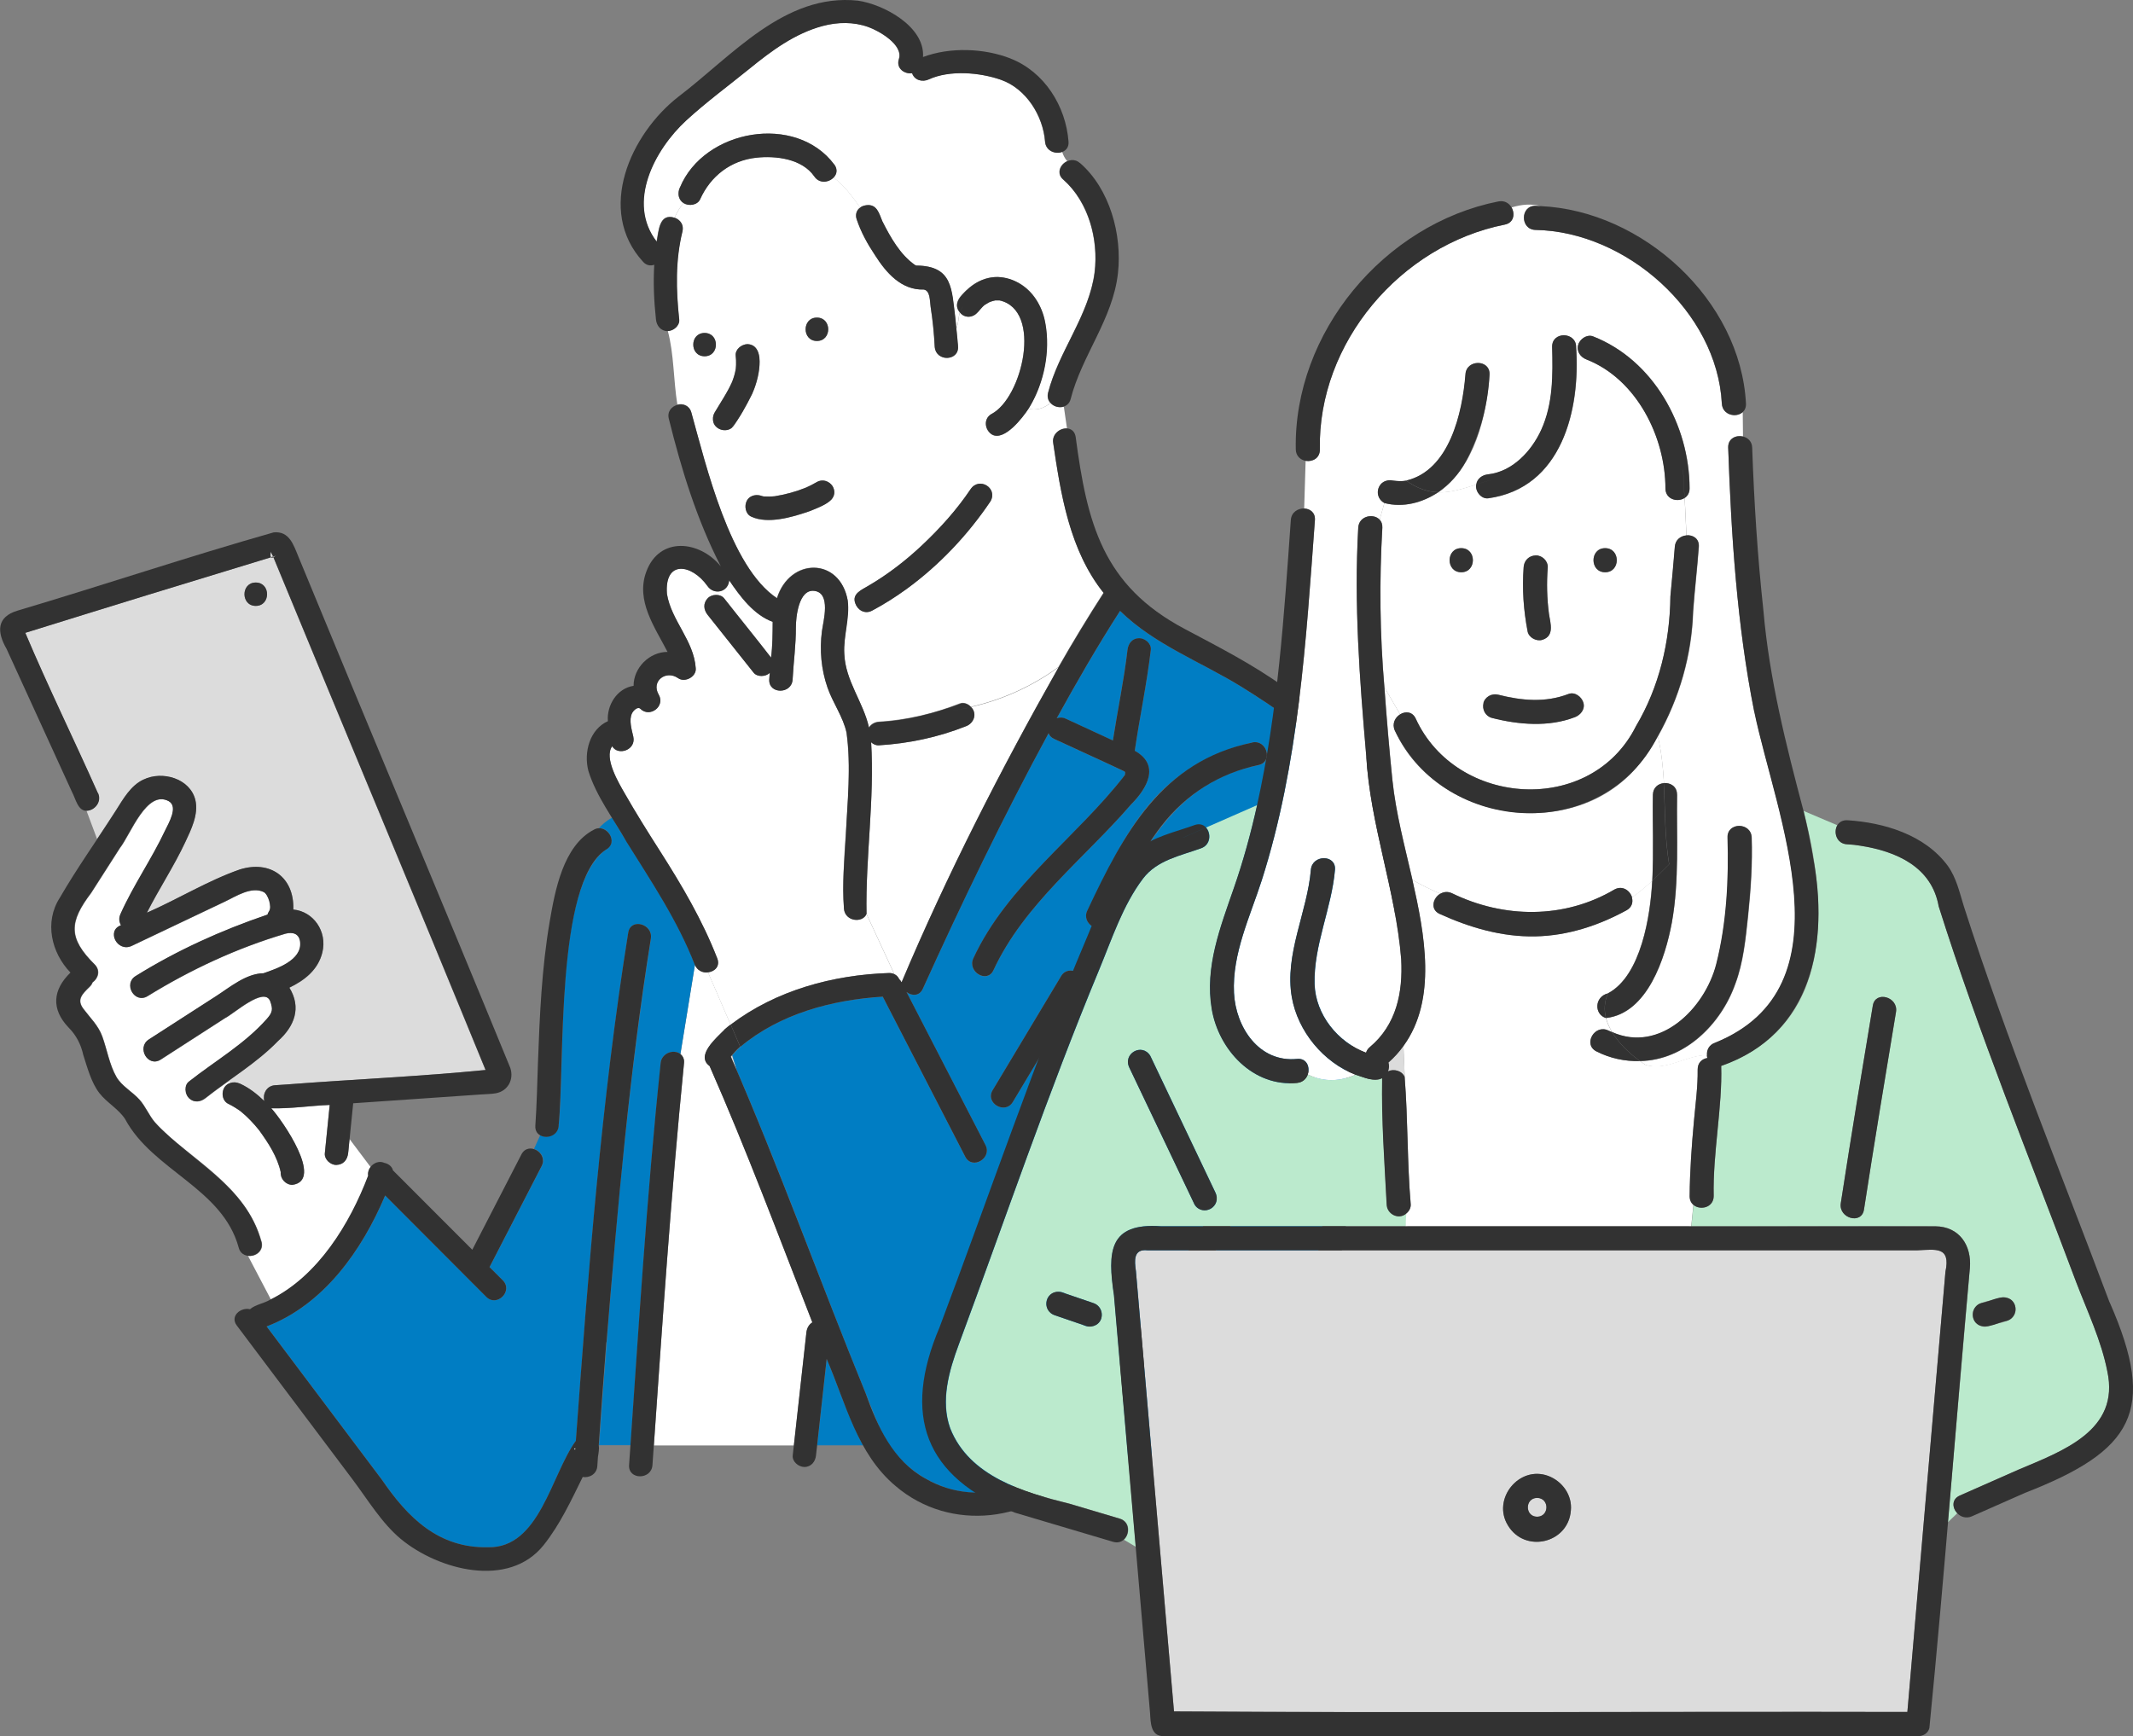 <?xml version="1.0" encoding="UTF-8"?>
<svg id="_レイヤー_2" data-name="レイヤー_2" xmlns="http://www.w3.org/2000/svg" viewBox="0 0 236.43 192.48">
  <rect x="0" y="0" width="236.43" height="192.48" fill="#808080" stroke="none"/>
  <defs>
    <style>
      .cls-1 {
        fill: #fff;
      }

      .cls-2 {
        fill: #bbeacd;
      }

      .cls-3 {
        fill: none;
      }

      .cls-4 {
        fill: #dcdcdc;
      }

      .cls-5 {
        fill: #007dc3;
      }

      .cls-6 {
        fill: #323232;
      }
    </style>
  </defs>
  <g id="_デザイン" data-name="デザイン">
    <g>
      <g>
        <path class="cls-3" d="M25.75,120.01c.1-.01.2-.02.31-.01-.1,0-.21,0-.31.01Z"/>
        <path class="cls-3" d="M26.19,120.02c.14.02.28.06.41.12-.13-.06-.27-.1-.41-.12Z"/>
        <path class="cls-3" d="M116.07,37.69h0c0,.34,0,.69-.03,1.04.02-.35.03-.7.03-1.04Z"/>
        <path class="cls-3" d="M114.73,33.05c.44.66.78,1.42,1,2.22-.22-.79-.55-1.55-1-2.22Z"/>
        <path class="cls-3" d="M116.01,39.14c-.02.21-.04.41-.06.62.03-.21.05-.42.06-.62Z"/>
        <path class="cls-3" d="M115.86,40.3c-.03.16-.05.31-.08.46.03-.15.06-.31.08-.46Z"/>
        <path class="cls-3" d="M24.83,120.6c.08-.14.19-.25.31-.35-.12.09-.23.2-.31.35Z"/>
        <polygon class="cls-3" points="25.52 120.06 25.52 120.06 25.52 120.06 25.52 120.06"/>
        <path class="cls-3" d="M96.11,79.83c-.25-.83-.66-1.64-1.01-2.43.35.78.76,1.59,1.01,2.43Z"/>
        <path class="cls-3" d="M86.37,65.72c-.09.2-.17.39-.24.6-.54-.28-1.04-.7-1.5-1.18.46.49.96.91,1.5,1.18.07-.2.15-.4.24-.6Z"/>
        <path class="cls-3" d="M24.09,120.75c.92-.68,1.85-1.33,2.77-2-.92.67-1.86,1.33-2.77,2Z"/>
        <path class="cls-3" d="M115.64,41.4c-.02.1-.05.21-.08.31.03-.1.06-.2.08-.31Z"/>
        <path class="cls-3" d="M90.35,62.93c-.45-.03-.94.04-1.36.19.42-.15.91-.22,1.36-.19Z"/>
        <path class="cls-3" d="M107.3,35.12s-.02,0-.04,0c.01,0,.02,0,.04,0Z"/>
        <path class="cls-3" d="M107.05,35.08s-.04,0-.05-.01c.02,0,.04,0,.05.01Z"/>
        <path class="cls-3" d="M110.32,33.31c-.19.04-.41.09-.59.17-.08.04-.15.07-.22.12-.01,0-.04.03-.08.05.04-.02.07-.04.08-.05.07-.04.15-.08.22-.12.19-.07.4-.12.59-.17.08,0,.19,0,.27,0-.09,0-.19,0-.27,0Z"/>
        <path class="cls-3" d="M114.13,45.12s0,0,0,0c0,0,0,0,0,0Z"/>
        <path class="cls-3" d="M109.21,33.77s-.03.02,0,.01c-.02.01-.02,0,0-.01h0Z"/>
        <path class="cls-3" d="M107.55,35.1s0,0-.01,0c0,0,0,0,.01,0Z"/>
        <path class="cls-3" d="M113.81,45.61c-.17.24-.34.48-.52.71.19-.22.36-.46.52-.71Z"/>
        <path class="cls-3" d="M109.61,47.88c-.2-.25-.33-.57-.34-.89,0,.32.13.64.34.89Z"/>
        <path class="cls-3" d="M109.11,33.85c-.1.08-.2.17-.29.27.09-.1.19-.19.29-.27Z"/>
        <polygon class="cls-3" points="107.8 35.03 107.8 35.03 107.8 35.03 107.8 35.03"/>
        <path class="cls-3" d="M112.37,34.17c-.44-.46-.84-.72-1.41-.82,1.46.25,2.26,1.83,2.46,3.25-.12-.86-.5-1.86-1.05-2.44Z"/>
        <path class="cls-3" d="M108.19,34.81s0,0,0,0c0,0,0,0,0,0Z"/>
        <path class="cls-3" d="M116.14,43.96c0-.13,0-.26.04-.4-.04.14-.05.28-.04.4Z"/>
        <path class="cls-3" d="M121.34,30.24c-.14,1.09-.44,2.15-.8,3.17.37-1.02.66-2.08.8-3.17Z"/>
        <path class="cls-3" d="M77.03,106.96s0,0,0,0c0-.01-.01-.02-.02-.03,0,.01.01.02.02.03Z"/>
        <path class="cls-3" d="M117.87,19.91c-.31-.27-.43-.57-.42-.87,0,.3.12.61.42.87,1.11.97,1.96,2.23,2.56,3.63-.59-1.4-1.45-2.66-2.56-3.63Z"/>
        <path class="cls-3" d="M121.12,25.73c-.17-.75-.4-1.48-.69-2.18.3.7.53,1.44.69,2.18Z"/>
        <path class="cls-3" d="M116.6,44.84s-.05-.05-.08-.08c.03.02.05.05.08.08Z"/>
        <path class="cls-3" d="M116.21,44.31c-.03-.07-.04-.15-.05-.23.01.08.02.16.05.23Z"/>
        <path class="cls-3" d="M120.27,62.55c.42.82.89,1.6,1.41,2.33-.53-.73-1-1.51-1.41-2.33Z"/>
        <path class="cls-3" d="M116.88,45.01s-.02-.02-.04-.02c.01,0,.02.02.04.02Z"/>
        <path class="cls-3" d="M116.73,49.12c.41,2.75.85,5.53,1.59,8.22-.73-2.74-1.23-5.56-1.59-8.36h0s0,.09,0,.13Z"/>
        <path class="cls-3" d="M122.33,65.74h0c-1.02,1.59-2.02,3.19-2.99,4.81.97-1.62,1.97-3.22,2.99-4.81Z"/>
        <path class="cls-3" d="M116.37,44.6s-.06-.1-.08-.15c.03.05.05.11.08.15Z"/>
        <path class="cls-3" d="M73.84,116.85s-.04.02-.06.04c.02-.01.04-.02.06-.04Z"/>
        <path class="cls-3" d="M74.13,116.71s-.03.01-.04.02c.01,0,.03-.01.04-.02Z"/>
        <path class="cls-3" d="M73.36,117.4s-.03.06-.04.09c.01-.03.02-.06.04-.09Z"/>
        <path class="cls-3" d="M74.8,116.62s0,0,0,0c0,0,0,0,0,0Z"/>
        <path class="cls-3" d="M73.51,117.15s.02-.03.03-.04c-.01.01-.02.03-.03.04Z"/>
        <path class="cls-3" d="M78.35,107.8c-.13,0-.26,0-.39-.04.13.03.26.04.39.04Z"/>
        <path class="cls-3" d="M75.8,117.47s.01.04.01.06c0-.02-.01-.04-.01-.06Z"/>
        <path class="cls-3" d="M94.01,67.11c0-.18-.02-.36-.04-.54.02.18.03.36.04.54h0Z"/>
        <path class="cls-3" d="M80.34,57.57c.46,1.13.96,2.28,1.53,3.38-.56-1.1-1.07-2.25-1.53-3.38Z"/>
        <path class="cls-3" d="M75.73,117.22s.02.03.02.04c0-.02-.01-.03-.02-.04Z"/>
        <path class="cls-3" d="M75.6,117.01s0,.01.01.02c0,0,0-.01-.01-.02Z"/>
        <path class="cls-3" d="M121.43,28c-.02-.51-.08-1.01-.16-1.52.08.5.14,1.01.16,1.52Z"/>
        <path class="cls-3" d="M79.45,47.39c.19.17.45.27.7.3-.25-.03-.51-.13-.7-.3Z"/>
        <path class="cls-3" d="M84.17,40.55c-.16,2.54-1.59,4.92-3.08,6.91,1.49-1.99,2.92-4.37,3.08-6.91Z"/>
        <path class="cls-3" d="M81.09,42.47c-.27.6-.6,1.16-.93,1.72.34-.56.66-1.13.93-1.72Z"/>
        <path class="cls-3" d="M86.37,57.54c-.35.05-.71.09-1.06.1.35,0,.71-.05,1.06-.1Z"/>
        <path class="cls-3" d="M90.55,37.8c.83,0,1.25-.65,1.25-1.29.02,1.72-2.52,1.71-2.5,0,0,.65.42,1.29,1.25,1.29Z"/>
        <path class="cls-3" d="M85.81,55.01c-.09,0-.17.01-.26.02.09,0,.17-.01.26-.02Z"/>
        <path class="cls-3" d="M79.35,38.2c.02,1.72-2.52,1.71-2.5,0-.02,1.72,2.52,1.71,2.5,0Z"/>
        <path class="cls-3" d="M81.56,40.89s0,0,0,0c0,0,0,0,0,0,0,.04-.02.08-.02.13,0-.04.02-.09.02-.13Z"/>
        <path class="cls-3" d="M81.54,39.45h0c.04.33.05.66.04.99h0c.01-.33,0-.66-.04-.99Z"/>
        <path class="cls-3" d="M84.34,54.93s.05.03.22.1c0,0,0,0,0,0-.16-.07-.22-.1-.22-.1Z"/>
        <path class="cls-3" d="M94.8,66.88c-.04-.13-.07-.26-.07-.39.03.9.95,1.73,1.95,1.21,1.31-.7,2.57-1.5,3.79-2.38-1.22.89-2.49,1.69-3.79,2.38-.85.46-1.65-.11-1.88-.81Z"/>
        <path class="cls-3" d="M96.29,64.92c-.41.28-.94.48-1.29.83.35-.35.88-.55,1.29-.83Z"/>
        <path class="cls-3" d="M85.01,55.04c-.12,0-.24,0-.35,0-.01,0-.03,0-.04,0,.01,0,.02,0,.04,0,.12,0,.24,0,.35,0Z"/>
        <path class="cls-3" d="M108.5,57.37c.49-.82,1.45-1.54,1.47-2.54-.02,1-.98,1.72-1.47,2.54Z"/>
        <path class="cls-3" d="M109.61,47.88c.1.12.22.23.36.31-.14-.08-.26-.19-.36-.31Z"/>
        <path class="cls-3" d="M91.84,55.68c-.34.2-.69.38-1.05.55.49-.26,1.07-.45,1.42-.89-.1.14-.23.25-.37.34Z"/>
        <polygon class="cls-3" points="96.02 22.75 96.02 22.75 96.03 22.75 96.02 22.75"/>
        <path class="cls-3" d="M82.63,56.23c.03,1.31,1.67,1.41,2.68,1.41-1,0-2.64-.11-2.68-1.41Z"/>
        <path class="cls-3" d="M94.88,23.88c.02.5.29,1,.47,1.48-.18-.47-.45-.97-.47-1.48Z"/>
        <path class="cls-3" d="M106.3,34.51c-.13-.2-.21-.44-.22-.67.01.23.09.47.22.67Z"/>
        <path class="cls-3" d="M97.63,29.23c.46.62.97,1.23,1.56,1.73-.58-.5-1.1-1.11-1.56-1.73Z"/>
        <path class="cls-3" d="M102.38,32.1c-.41-.06-.78-.08-1.15-.13.37.06.75.07,1.15.13Z"/>
        <path class="cls-3" d="M101.56,29.44s-.02,0-.04-.01c0,0-.03-.01-.04-.02.01,0,.03.02.04.02.01,0,.02,0,.04.01Z"/>
        <path class="cls-3" d="M101.03,29.12c-.19-.15-.36-.35-.53-.52.16.18.34.37.53.52Z"/>
        <path class="cls-3" d="M97.16,23.15s.05.05.07.08c-.02-.03-.04-.05-.07-.08Z"/>
        <path class="cls-3" d="M106.68,32.66c-.21.26-.47.51-.57.83.09-.33.36-.57.57-.83Z"/>
        <path class="cls-3" d="M96.86,22.9s.01.01.02.01c0,0-.01-.01-.02-.01Z"/>
        <path class="cls-3" d="M96.43,22.76s.03,0,.04,0c-.01,0-.03,0-.04,0Z"/>
        <path class="cls-3" d="M97.81,24.53c.28.62.64,1.26,1.03,1.87-.38-.61-.74-1.25-1.03-1.87Z"/>
        <path class="cls-3" d="M95.7,22.82s0,0,.01,0c0,0,0,0-.01,0Z"/>
        <path class="cls-3" d="M106.16,37.99s0,0,0,0c0,.13.02.26.03.4,0-.13-.02-.26-.03-.39Z"/>
        <path class="cls-3" d="M105.9,35.28s0,0,0,0c-.03-.24-.06-.47-.09-.7.03.24.06.47.09.7,0,0,0,0,0,0Z"/>
        <path class="cls-4" d="M31.1,129.88c0-.16,0-.08,0,0,0,0,0,0,0,0Z"/>
        <path class="cls-4" d="M63.77,160.71c0-.06,0-.13.01-.19-.12.05-.25.17-.01.19Z"/>
        <path class="cls-4" d="M30.44,61.64s-.11.04-.16.06c0,0,0,0,0,0,0,.02.02.05.03.07.1-.05.2-.12.27-.17-.05.02-.11.02-.14.04Z"/>
        <path class="cls-4" d="M30.04,61.12c-.1.4-.07.59.01.66.08-.02.15-.05.23-.08-.04-.1-.27-.47-.24-.58Z"/>
        <path class="cls-1" d="M78.35,107.8c-.56.01-1.07-.25-1.32-.83l-1.61,9.89c.31.23.44.62.4,1-1.4,14.1-2.36,28.24-3.34,42.38h15.52c.46-4.17.92-8.34,1.39-12.51.05-.47.28-.9.66-1.12-3.71-9.51-7.28-19.07-11.39-28.42-1.76-1.21,1.32-3.75,2.33-4.59l-2.51-5.81s-.09.01-.13.02Z"/>
        <path class="cls-1" d="M93.55,100.74c-.41-6.48,1.11-13.05.28-19.52-.39-1.78-1.53-3.31-2.12-5.03-.69-1.99-.88-4.14-.61-6.22.14-1.11,1.05-4.26-.86-4.48-1.73-.2-2.03,2.94-2.03,4.04.02,1.94-.25,3.85-.36,5.78-.09,1.66-2.68,1.66-2.59,0,.01-.24.04-.48.06-.73-.45.45-1.39.5-1.8-.03-1.7-2.13-3.39-4.27-5.09-6.4-.45-.57-.52-1.27,0-1.83.44-.48,1.41-.53,1.83,0,1.73,2.19,3.5,4.36,5.2,6.57.17-1.32.17-2.65.18-3.97-2.09-.75-3.65-2.86-4.82-4.6-.11,1.34-1.69,1.68-2.42.62-1.72-2.42-4.78-2.94-4.48.89.48,2.95,2.98,5.16,3.19,8.22.12.95-1.19,1.65-1.95,1.12-1.34-.94-3.03.31-2.15,1.83.75,1.28-.99,2.6-2.03,1.57-.3-.3-.79.2-.93.49-.37.74-.03,1.84.14,2.59.33,1.48-1.69,2.17-2.34,1.07-.97,1.29.79,4.17,1.37,5.19,1.24,2.18,2.57,4.3,3.92,6.41,2.44,3.83,4.71,7.67,6.36,11.92.34.87-.3,1.45-1.03,1.54l2.51,5.81c5.02-3.8,11.34-5.52,17.56-5.72.22,0,.41.04.59.13l-3.09-6.68c-.44,1.04-2.37.84-2.5-.58Z"/>
        <path class="cls-1" d="M107.93,78.83c.28.73-.2,1.42-.87,1.68-3.08,1.22-6.33,1.91-9.64,2.11-.33.02-.63-.12-.86-.34.39,6.34-.63,12.73-.51,19.04l3.09,6.68c.25.12.43.32.53.56.1.09.18.2.26.34,5.03-11.93,11-23.61,17.4-34.92-2.87,2.08-6.14,3.6-9.69,4.4.13.13.23.28.29.45Z"/>
        <path class="cls-1" d="M121.68,64.88c-3.23-4.59-4.12-10.34-4.95-15.76-.12-.93.67-1.68,1.54-1.62l-.35-2.41s-.05,0-.07.01c0,0,0,0,0,0-.49.13-1.07-.03-1.4-.42-.74.59-1.63.88-2.44.62-.67,1.02-2.67,3.62-4.04,2.89-.81-.48-1.01-1.73-.09-2.28,3.43-1.75,5.72-11.52.91-12.6-.15,0-.32,0-.48,0-.19.04-.41.09-.59.17-.16.06-.51.31-.52.29,0,0,0,0,0,0-.53.36-.8,1.04-1.41,1.26,0,0,0,0,0,0h0c-.49.2-1.09.04-1.4-.4-.16.55-.13,1.22-.39,1.81.05.51.11,1.03.15,1.54,0,0,0,0,0,0,.49,1.98-2.33,2.36-2.55.44-.08-1.47-.23-2.94-.45-4.4-.1-.61-.02-1.82-.77-1.93-2.49.08-4.17-1.87-5.4-3.81-.83-1.24-1.56-2.57-2.03-3.98-.17-.48-.03-1.02.4-1.3-.89-1.23-1.74-2.44-2.97-3.33-.53.55-1.56.71-2.13-.12-1.35-1.97-4.26-2.32-6.45-2.08-2.81.31-5.05,2.02-6.21,4.61-.3.65-1.25.8-1.83.42-.4.49-.72,1.04-.98,1.62.61.23,1.03.78.85,1.52-.79,3.21-.71,6.48-.36,9.75.07.68-.62,1.27-1.25,1.29.7,2.58.62,5.47,1.06,8.16.62-.15,1.33.08,1.54.87,1.63,5.85,4.28,17.14,9.49,20.58,1.43-4.53,6.98-4.54,7.84.25.24,1.98-.49,3.93-.38,5.9.12,3.02,2.1,5.34,2.74,8.19.23-.37.64-.6,1.1-.63,3.07-.19,6.09-.89,8.95-2.02.45-.18.96.03,1.26.37,3.55-.81,6.83-2.32,9.69-4.4,1.59-2.79,3.26-5.54,5-8.24-.23-.28-.44-.57-.65-.86ZM90.55,35.21c1.67,0,1.67,2.59,0,2.59-1.67,0-1.67-2.59,0-2.59ZM76.85,38.2c-.02-1.72,2.52-1.71,2.5,0,.02,1.72-2.52,1.71-2.5,0ZM81.43,47.07c-.59,1.07-2.39.67-2.4-.58-.05-.58.38-1.04.64-1.52.52-.85,1.06-1.7,1.47-2.61.19-.48.34-.97.42-1.48.05-.48.04-.96-.01-1.44-.08-.72.64-1.26,1.29-1.29,1.26-.02,1.4,1.44,1.33,2.39-.09,2.43-1.51,4.52-2.73,6.53ZM92.21,55.34c-1.3,1.39-9.26,3.91-9.58.89-.08-1.07,1.03-1.65,1.93-1.2,0,0,0,0,0,0-.43-.2-.1-.03.09,0,.41.01.81.02,1.22-.02,1.19-.19,2.37-.51,3.49-.97.4-.17.79-.37,1.17-.6,1.19-.7,2.54.81,1.68,1.9ZM109.8,55.56c-2.51,3.73-5.68,7.1-9.33,9.75-1.22.89-2.49,1.69-3.79,2.38-.85.46-1.65-.11-1.88-.81-.39-1.08.75-1.51,1.49-1.96,2.15-1.26,4.12-2.79,5.94-4.5,1.98-1.86,3.82-3.91,5.34-6.17.94-1.43,3.05-.19,2.23,1.31Z"/>
        <path class="cls-1" d="M75.36,20.79c2.67-6.46,12.86-8.27,17.12-2.53.35.51.28,1.03-.11,1.42,1.23.89,2.08,2.09,2.97,3.33.18-.16.43-.23.67-.26,0,0,0,0,0,0,1.18-.16,1.43.92,1.78,1.78.9,1.77,1.96,3.69,3.62,4.85.03.02.06.03.09.04.02,0,.05.02.07.02,4.04.03,3.89,2.63,4.31,5.83,0,0,0,0,0,0,.05.39.07.78.11,1.17.26-.59.23-1.26.39-1.81-.57-.65-.29-1.45.28-1.98,1.01-1.16,2.39-1.99,4.01-1.94,6.75.66,6.19,10.04,3.44,14.4,0,0,0,0,0,0-.04.06-.08.12-.12.19.81.26,1.7-.03,2.44-.62-.29-.29-.37-.73-.27-1.13,0,0,0,0,0,0,1.13-4.4,4.17-8.1,5.04-12.6.71-3.87-.36-8.38-3.36-11.04-.79-.65-.36-1.72.45-2.05-.26-.3-.44-.65-.56-1.03-.74.29-1.83-.09-1.91-1.14-.22-2.87-2.1-5.87-4.89-6.85-2.38-.83-5.69-1.1-7.99-.05-.7.34-1.59.12-1.86-.68-.84.12-1.8-.53-1.46-1.57.51-1.58-2.19-3.12-3.39-3.55-1.65-.59-3.41-.56-5.08-.11-3.06.82-5.65,2.74-8.07,4.71-2.34,1.9-4.81,3.72-7.03,5.75-3.53,3.25-6.63,9.11-3.28,13.44.23-1.21.28-3.2,2-2.64.26-.59.58-1.13.98-1.62-.59-.39-.69-1.11-.41-1.73Z"/>
        <path class="cls-5" d="M73.23,117.84c.06-.77.82-1.31,1.57-1.23,0,0,0,0,0,0,.23.02.44.1.62.23l1.61-9.89c-2.28-5.87-6.03-10.91-9.18-16.31-.57.31-1.05.72-1.47,1.17,1.22-.06,2.05,1.72.76,2.39-5.73,4.18-4.44,23.52-5.22,30.57-.08,1.13-1.3,1.49-2.04,1.08l-.69,1.52c.72.22,1.31,1.03.86,1.9-.25.48-.49.95-.74,1.43-1.68,3.26-3.36,6.51-5.04,9.77.49.49.98.98,1.47,1.47,1.18,1.18-.65,3.01-1.83,1.83-3.74-3.75-7.48-7.49-11.21-11.24-2.58,6.12-6.83,12.11-13.14,14.52,4.26,5.67,8.53,11.34,12.79,17.01,2.87,4.21,6.27,7.59,11.77,7.47,5.72.1,6.97-8.04,9.72-11.8,1.38-18.83,2.83-37.7,5.81-56.36.27-1.64,2.77-.94,2.5.69-2.94,18.6-4.39,37.39-5.75,56.16,0,0,0,0,0,0h3.5c.98-14.13,1.86-28.29,3.35-42.38Z"/>
        <path class="cls-4" d="M15.92,86.43c2.06-1.01,5.15-.13,5.74,2.26.37,1.59-.47,3.28-1.12,4.68-1.26,2.69-2.91,5.18-4.25,7.82,3.45-1.51,6.74-3.54,10.29-4.79,3.34-1.05,6.06.81,5.94,4.44,2.22.2,3.78,2.4,3.22,4.74-.47,1.95-1.97,3.11-3.66,3.92,1.37,2.2.55,4.3-1.23,5.89-1.65,1.71-3.6,3.07-5.52,4.45l.17.22s0,0,0,0c.17-.05.36-.08.54-.07.04,0,.09.01.13.02,1.2.33,2.19,1.21,3.11,2.05-.19-.73.21-1.68,1.19-1.75.41-.03.81-.06,1.22-.08,7.39-.58,14.75-.88,22.12-1.61-7.77-18.98-15.7-37.89-23.52-56.85-.1.05-.19.06-.26,0-9.09,2.77-18.17,5.56-27.24,8.38,2.53,6,5.39,11.81,8.04,17.76.47,1.02-.41,1.95-1.24,1.97l1.17,3.13c.7-1.05,1.39-2.09,2.06-3.14.83-1.29,1.63-2.77,3.07-3.45ZM28.35,64.58c1.67,0,1.67,2.59,0,2.59s-1.67-2.59,0-2.59Z"/>
        <path class="cls-1" d="M40.82,130.33c-.05-.34.05-.68.26-.95l-2.34-3.11c-.15,1.08.06,2.82-1.45,2.88-.65.03-1.36-.62-1.29-1.29.18-1.79.36-3.57.54-5.36-2.15.09-4.34.43-6.48.37,1.2,1.29,5.87,8.01,2.35,8.49-.74,0-1.36-.67-1.3-1.41-.39-1.73-1.37-3.22-2.39-4.64-.61-.77-1.29-1.5-2.06-2.11-.43-.31-.88-.59-1.36-.82-.78-.38-.84-1.64-.15-2.12.11-.09.24-.15.38-.19l-.17-.22c-.86.62-1.73,1.24-2.56,1.9-.55.44-1.29.54-1.83,0-.45-.45-.55-1.4,0-1.83,2.9-2.29,6.17-4.15,8.64-6.95.63-.72.7-1.06.36-1.99-.69-1.63-4.03,1.42-5.01,1.9-2.37,1.53-4.75,3.06-7.12,4.59-1.41.91-2.7-1.33-1.31-2.23,2.49-1.61,4.99-3.22,7.48-4.82,1.54-.99,3.31-2.49,5.23-2.52,1.44-.5,4.27-1.43,4.06-3.45-.1-.95-.82-1.14-1.62-.94-5.39,1.59-10.53,3.98-15.3,6.93-1.42.88-2.72-1.36-1.31-2.23,4.58-2.85,9.5-5.08,14.61-6.81.04-.13.09-.25.18-.38.33-.47-.1-1.88-.6-2.12-1.35-.67-3.07.47-4.27,1.04-3.46,1.64-6.91,3.29-10.37,4.93-1.59.74-2.84-1.68-1.18-2.29-.2-.35-.26-.78-.06-1.23,1.43-3.2,3.46-6.09,4.95-9.27.36-.77,1.49-2.63.41-3.25-2.46-1.33-4.23,3.66-5.43,5.19-1.06,1.66-2.12,3.31-3.18,4.97-2.45,3.23-2.57,5.01.4,7.95.66.68.35,1.56-.25,1.98-.06.17-.16.33-.32.48-.85.83-1.46,1.43-.69,2.45.76,1.01,1.65,1.84,2.09,3.06.52,1.44.79,3.15,1.57,4.49.58,1,1.78,1.65,2.55,2.51.68.76,1.04,1.72,1.7,2.5.69.82,1.5,1.53,2.33,2.21,3.82,3.15,8.09,5.97,9.49,11.03.29,1.06-.68,1.71-1.51,1.58l2.54,4.84c5.28-2.61,8.8-8.39,10.83-13.74Z"/>
        <path class="cls-5" d="M152.2,100.55c.6-3.38.2-6.95-.63-10.25-.41-2.19-1.41-4.19-3.03-5.73-3.16-3.33-7.05-6.02-10.94-8.43-4.49-2.78-9.63-4.67-13.45-8.41-2.48,3.88-4.8,7.87-7.02,11.91.3-.11.65-.11,1.01.05,1.74.8,3.48,1.6,5.22,2.41.51-3.35,1.22-6.68,1.62-10.05.08-.7.53-1.29,1.29-1.29.64,0,1.38.6,1.29,1.29-.44,3.76-1.23,7.45-1.78,11.19,2.85,1.57,1.37,4.19-.41,5.95-5.15,5.97-11.88,11.07-15.25,18.37-.69,1.52-2.92.2-2.23-1.31,3.74-8.1,11.48-13.44,16.8-20.32.08-.43.05-.34-.4-.57-2.47-1.17-4.97-2.28-7.45-3.44-.33-.15-.52-.38-.61-.63-5.03,9.25-9.61,18.75-13.94,28.33-.38.84-1.24.81-1.81.36,2.92,5.65,5.83,11.3,8.75,16.96.76,1.48-1.47,2.79-2.23,1.31-3.05-5.92-6.1-11.83-9.15-17.75-5.61.34-11.39,1.87-15.79,5.56l.56,1.3-.56-1.3c-.32.3-.63.61-.9.95l.5,1.63c5.1,11.81,9.43,23.93,14.3,35.83.84,2.05,1.49,4.1,2.79,5.93,2.94,4.29,8.67,6.25,13.58,4.42,3.45-1.22,5.68-3.92,7.58-6.91,8.03-12.78,15.77-25.73,23.52-38.67.85-1.43,3.09-.13,2.23,1.31-8.25,13.62-16.25,27.39-24.88,40.77h21.68c2.99-18.47,5.98-36.93,8.97-55.4.17-1.03,1.22-1.14,1.91-.67l.38-3.07c-.78.06-1.7-.59-1.51-1.62ZM119.85,109.52c-2.53,4.22-5.06,8.43-7.59,12.65-.86,1.43-3.09.13-2.23-1.31.31-.52.63-1.04.94-1.57,2.22-3.69,4.43-7.39,6.65-11.08.86-1.43,3.09-.13,2.23,1.31ZM139.51,84.82c-9.35,1.87-13.04,9.58-16.74,17.42-.74,1.49-2.98.18-2.23-1.31,1.94-3.89,3.74-7.87,6.46-11.29,3-3.78,7.11-6.31,11.83-7.32,1.63-.35,2.32,2.15.69,2.5Z"/>
        <path class="cls-4" d="M81.01,117.15c.22.49.42.99.63,1.48l-.5-1.63c-.04.05-.09.1-.14.16Z"/>
        <path class="cls-5" d="M91.64,150.66c-.35,3.19-.71,6.38-1.06,9.57h5.08c-1.61-3.01-2.69-6.39-4.02-9.57Z"/>
        <path class="cls-6" d="M28.95,137.64c-1.66-6.22-7.74-8.86-11.81-13.24-.66-.78-1.02-1.74-1.7-2.5-.77-.86-1.97-1.5-2.55-2.51-.77-1.34-1.04-3.05-1.57-4.49-.44-1.22-1.33-2.05-2.09-3.06-.77-1.02-.16-1.62.69-2.45.16-.15.26-.32.32-.48.6-.42.91-1.3.25-1.98-2.97-2.94-2.85-4.72-.4-7.95,1.06-1.66,2.12-3.31,3.18-4.97,1.2-1.54,2.97-6.52,5.43-5.19,1.09.62-.04,2.47-.41,3.25-1.49,3.17-3.52,6.06-4.95,9.27-.2.45-.14.88.06,1.23-1.66.61-.41,3.03,1.18,2.29,3.46-1.64,6.91-3.29,10.37-4.93,1.19-.57,2.91-1.7,4.27-1.04.5.25.93,1.66.6,2.12-.09.13-.14.26-.18.38-5.11,1.74-10.03,3.96-14.61,6.81-1.41.87-.12,3.11,1.31,2.23,4.78-2.94,9.92-5.34,15.3-6.93.8-.2,1.52-.01,1.62.94.21,2.02-2.62,2.95-4.06,3.45-1.92.03-3.7,1.53-5.23,2.52-2.49,1.61-4.99,3.22-7.48,4.82-1.39.9-.1,3.14,1.31,2.23,2.37-1.53,4.75-3.06,7.12-4.59.99-.49,4.31-3.53,5.01-1.91.34.93.27,1.28-.36,1.99-2.47,2.8-5.74,4.66-8.64,6.95-.55.43-.45,1.38,0,1.83.54.54,1.28.44,1.83,0,2.68-2.12,5.68-3.87,8.08-6.35,1.79-1.61,2.6-3.67,1.23-5.89,1.69-.82,3.19-1.98,3.66-3.92.56-2.33-1-4.53-3.22-4.74.11-3.63-2.6-5.49-5.94-4.44-3.55,1.24-6.84,3.28-10.29,4.79,1.34-2.65,2.99-5.13,4.25-7.82.66-1.4,1.5-3.09,1.12-4.68-.59-2.39-3.67-3.27-5.74-2.26-1.44.68-2.25,2.16-3.07,3.45-2.06,3.22-4.31,6.37-6.22,9.67-1.72,2.68-.94,6.07,1.19,8.28-1.98,1.92-2.15,4.05-.22,6.08.86.86,1.38,1.88,1.64,3.05.44,1.37.9,3.11,1.8,4.25.82,1.05,2.1,1.73,2.83,2.85,3.07,5.73,10.81,7.66,12.6,14.27.41,1.57,2.94.95,2.5-.69Z"/>
        <path class="cls-6" d="M83.36,43.7c.61-1.32,1.78-5.39-.52-5.55-.65.03-1.37.58-1.29,1.29.04.33.05.66.04.99h0c0,.15-.02.3-.03.45-.08.51-.23,1-.42,1.48-.53,1.2-1.28,2.28-1.94,3.4-.13.22-.18.48-.17.73,0,1.01,1.28,1.55,2.06.96.92-1.1,1.61-2.47,2.27-3.76Z"/>
        <path class="cls-6" d="M90.55,37.8c1.67,0,1.67-2.59,0-2.59-1.67,0-1.67,2.59,0,2.59Z"/>
        <path class="cls-6" d="M78.1,39.5c1.67,0,1.67-2.59,0-2.59-1.67,0-1.67,2.59,0,2.59Z"/>
        <path class="cls-6" d="M109.8,55.56c.82-1.48-1.3-2.74-2.23-1.31-1.52,2.26-3.36,4.3-5.34,6.17-1.81,1.71-3.79,3.24-5.94,4.5-.74.45-1.89.88-1.49,1.96.23.71,1.03,1.27,1.88.81,1.31-.7,2.57-1.5,3.79-2.38,3.65-2.66,6.82-6.02,9.33-9.75Z"/>
        <path class="cls-6" d="M92.3,53.91c-.38-.59-1.15-.83-1.77-.46-.38.22-.77.42-1.17.6-1.12.46-2.3.78-3.49.97-.41.04-.81.03-1.22.02-.08,0-.29-.09-.31-.1,0,0,.06.03.22.1,0,0,0,0,0,0,0,0,0,0,0,0-.61-.28-1.42-.19-1.77.46-.3.58-.19,1.47.46,1.77,2.07.85,4.4.08,6.43-.58,1.14-.49,3.46-1.13,2.62-2.78Z"/>
        <path class="cls-6" d="M80.28,114.16c-.88.95-3.21,2.83-1.63,4.02,4.11,9.34,7.68,18.91,11.39,28.42-.38.22-.61.65-.66,1.12-.5,4.54-1.01,9.08-1.51,13.62-.08.7.65,1.29,1.29,1.29.76,0,1.22-.6,1.29-1.29.39-3.56.79-7.12,1.18-10.69,2.14,4.94,3.35,10.5,7.65,14.1,6.05,5.17,15.22,4.04,20.28-1.95,2.21-2.57,3.85-5.65,5.61-8.49,6.92-11.2,13.7-22.49,20.46-33.79.86-1.43-1.38-2.74-2.23-1.31-6.04,10.11-12.11,20.2-18.27,30.23-1.73,2.82-3.47,5.64-5.25,8.44-1.9,2.99-4.13,5.69-7.58,6.91-3.21,1.14-6.76.85-9.71-.87-3.61-1.97-5.33-5.79-6.65-9.48-5.07-12.4-9.58-25.02-14.94-37.31.32-.39.66-.76,1.04-1.1l-1.06-2.46c-.24.19-.48.37-.7.57Z"/>
        <path class="cls-6" d="M154.58,92.06c-.39-2.3-.9-4.86-2.2-6.84-2.47-3.76-6.47-6.59-10.11-9.11-3.45-2.48-7.22-4.4-10.96-6.39-9.12-4.83-10.81-11.75-12.08-21.29-.28-1.67-2.65-.87-2.5.55.83,5.8,1.83,12.05,5.61,16.76-1.74,2.7-3.41,5.45-5,8.24,1.82-1.32,3.49-2.87,4.95-4.63-1.46,1.75-3.13,3.3-4.95,4.63-6.4,11.31-12.37,22.99-17.4,34.92-.07-.14-.16-.25-.26-.34-.11-.24-.29-.44-.53-.56l2.51,5.43-2.51-5.43c-.18-.09-.37-.13-.59-.13-6.22.2-12.54,1.91-17.56,5.72l1.06,2.46c4.4-3.68,10.18-5.21,15.79-5.56,3.05,5.92,6.1,11.83,9.15,17.75.76,1.48,3,.17,2.23-1.31-2.92-5.65-5.83-11.3-8.75-16.96.57.45,1.43.49,1.81-.36,4.34-9.58,8.92-19.08,13.94-28.33.09.25.28.48.61.63,2.48,1.16,4.98,2.27,7.45,3.44.45.23.48.14.4.57-5.32,6.88-13.06,12.23-16.8,20.32-.69,1.5,1.54,2.82,2.23,1.31,3.38-7.3,10.1-12.4,15.25-18.37,1.78-1.78,3.27-4.36.41-5.95.55-3.74,1.34-7.44,1.78-11.19.08-.7-.65-1.29-1.29-1.29-.77,0-1.21.6-1.29,1.29-.39,3.37-1.1,6.7-1.62,10.05-1.74-.8-3.48-1.6-5.22-2.41-.36-.17-.71-.16-1.01-.05,2.22-4.04,4.53-8.03,7.02-11.91,3.83,3.75,8.96,5.64,13.45,8.41,3.88,2.41,7.77,5.1,10.94,8.43,1.62,1.54,2.62,3.54,3.03,5.73.83,3.3,1.24,6.87.63,10.25-.18,1.02.73,1.68,1.51,1.62.46-.04.87-.32.98-.93.54-3.05.4-6.13-.12-9.17Z"/>
        <path class="cls-6" d="M106.61,77.96c-2.96,1.1-6.02,1.92-9.18,2.08-.46.03-.87.27-1.1.63-.64-2.86-2.62-5.17-2.74-8.19-.11-1.97.63-3.93.38-5.9-.86-4.8-6.41-4.79-7.84-.25-5.2-3.43-7.86-14.72-9.49-20.58-.44-1.6-2.93-.92-2.5.69,1.39,5.61,3.1,11.19,5.76,16.35-2.35-2.88-6.8-3.36-8.26.58-1.2,3.23.94,6.15,2.35,8.9-2.01,0-3.77,1.77-3.76,3.76-1.84.28-2.99,2.16-2.85,3.92-2.01.91-2.7,3.43-2.16,5.52.89,2.86,2.79,5.3,4.24,7.88,2.76,4.42,5.65,8.72,7.55,13.6.27.63.85.93,1.47.85l-1.19-2.75,1.19,2.75c.73-.08,1.37-.66,1.03-1.54-1.65-4.25-3.92-8.09-6.36-11.92-1.35-2.11-2.68-4.24-3.92-6.41-.58-1.02-2.33-3.9-1.37-5.19.65,1.1,2.68.41,2.34-1.07-.17-.75-.51-1.84-.14-2.59.14-.29.63-.79.93-.49,1.04,1.03,2.78-.29,2.03-1.57-.88-1.51.81-2.77,2.15-1.83.75.53,2.06-.17,1.95-1.12-.21-3.06-2.71-5.27-3.19-8.22-.29-3.83,2.77-3.3,4.48-.89.73,1.06,2.31.71,2.42-.62,1.17,1.74,2.73,3.85,4.82,4.6-.01,1.32-.01,2.65-.18,3.97-1.71-2.21-3.48-4.37-5.2-6.57-.42-.53-1.39-.48-1.83,0-.52.56-.45,1.26,0,1.83,1.7,2.13,3.39,4.27,5.09,6.4.41.52,1.35.47,1.8.03-.02.24-.05.48-.06.73-.09,1.66,2.5,1.66,2.59,0,.1-1.94.37-3.84.36-5.78,0-1.1.3-4.24,2.03-4.04,1.91.22,1,3.37.86,4.48-.27,2.08-.08,4.23.61,6.22.59,1.72,1.74,3.25,2.12,5.03.53,3.75.07,7.62-.08,11.39-.15,2.68-.44,5.44-.21,8.12.13,1.42,2.06,1.62,2.5.58l-1.4-3.02,1.4,3.02c-.12-6.31.9-12.71.51-19.04.23.22.53.36.86.34,3.3-.2,6.56-.89,9.64-2.11.88-.3,1.3-1.43.58-2.12-.85.19-1.72.35-2.61.46.88-.11,1.75-.27,2.61-.46-.26-.29-.64-.48-1.03-.43Z"/>
        <path class="cls-6" d="M67.23,148.8c1.23-14.95,2.53-29.92,4.91-44.74.27-1.63-2.22-2.33-2.5-.69-2.99,18.66-4.43,37.53-5.81,56.36-2.74,3.76-4.01,11.91-9.72,11.8-5.49.12-8.89-3.26-11.77-7.47-4.26-5.67-8.53-11.34-12.79-17.01,6.31-2.41,10.56-8.4,13.14-14.52,3.74,3.75,7.48,7.49,11.21,11.24,1.18,1.18,3.01-.65,1.83-1.83-.49-.49-.98-.98-1.47-1.47,1.92-3.73,3.85-7.46,5.77-11.19.76-1.45-1.45-2.79-2.23-1.31-1.82,3.53-3.64,7.05-5.45,10.58-2.93-2.93-5.86-5.87-8.79-8.8-.11-.44-.5-.74-.95-.83-.9-.42-1.95.48-1.81,1.41-2.03,5.35-5.55,11.12-10.83,13.74-.69.43-1.64.54-2.26,1.07-1.04-.24-2.25.77-1.46,1.81,4.27,5.68,8.55,11.37,12.82,17.05,1.65,2.19,3.24,4.86,5.37,6.62,4.12,3.41,11.93,5.54,15.82.67,1.81-2.27,3.05-4.95,4.33-7.55.71.12,1.56-.29,1.62-1.22.02-.34.05-.68.07-1.02.07-.42.15-.87.09-1.29.26-3.81.54-7.62.84-11.42ZM63.77,160.71c-.23-.02-.1-.14.01-.19,0,.06,0,.13-.01.19Z"/>
        <path class="cls-6" d="M138.82,82.32c-10.05,2.05-14.28,10.1-18.29,18.61-.74,1.49,1.49,2.8,2.23,1.31,1.82-3.64,3.47-7.44,5.98-10.68,2.74-3.53,6.4-5.82,10.76-6.75,1.63-.35.94-2.84-.69-2.5Z"/>
        <path class="cls-6" d="M151.43,105.9c-3.01,18.57-6.01,37.13-9.02,55.7-.26,1.63,2.23,2.33,2.5.69,3.01-18.57,6.01-37.13,9.02-55.7.31-1.51-2.17-2.41-2.5-.69Z"/>
        <path class="cls-6" d="M117.62,108.21c-2.53,4.22-5.06,8.43-7.59,12.65-.86,1.43,1.38,2.73,2.23,1.31,2.53-4.22,5.06-8.43,7.59-12.65.86-1.43-1.38-2.73-2.23-1.31Z"/>
        <path class="cls-6" d="M75.82,117.84c.09-.63-.39-1.19-1.02-1.23-.74-.09-1.5.45-1.57,1.23-1.56,14.82-2.46,29.71-3.5,44.58-.11,1.66,2.48,1.66,2.59,0,1.04-14.87,2.02-29.74,3.5-44.58Z"/>
        <path class="cls-6" d="M10.85,87.92c-2.65-5.95-5.5-11.76-8.04-17.76,9.07-2.83,18.15-5.62,27.24-8.38-.08-.07-.11-.26-.01-.66-.03.12.2.48.24.58.11-.03.19-.08.3-.1-.07.05-.17.12-.27.17,7.82,18.96,15.76,37.87,23.52,56.85-7.37.73-14.74,1.04-22.12,1.61-.41.03-.81.06-1.22.08-.99.07-1.38,1.02-1.19,1.75-.8-.78-1.69-1.46-2.69-1.93-.34-.15-.73-.19-1.08-.07,0,0,0,0,0,0-1.01.26-1.17,1.85-.22,2.31.48.23.93.51,1.36.82.76.62,1.45,1.35,2.06,2.11,1.02,1.41,2.01,2.91,2.39,4.64-.06.74.56,1.42,1.3,1.41,3.52-.48-1.15-7.18-2.35-8.49,2.14.06,4.33-.29,6.48-.37-.18,1.79-.36,3.57-.54,5.36-.07.68.64,1.32,1.29,1.29.76-.03,1.22-.57,1.29-1.29.19-1.85.37-3.69.56-5.54,4.74-.33,9.47-.65,14.21-.98.53-.04,1.09-.04,1.61-.13,1.34-.25,2.02-1.55,1.59-2.82-7.75-18.9-15.7-37.76-23.48-56.66-.53-1.27-.99-2.87-2.74-2.7-9.49,2.69-18.91,5.86-28.38,8.67-2.35.7-2.32,2.36-1.23,4.25,2.42,5.29,4.83,10.58,7.25,15.86.4.72.65,2.15,1.65,2.08.83-.02,1.7-.95,1.24-1.97ZM31.1,129.88s0,0,0,0c0-.09,0-.17,0,0Z"/>
        <path class="cls-6" d="M30.28,61.7c-.08.03-.15.06-.23.08.06.06.16.04.26,0,0-.02-.02-.05-.03-.07,0,0,0,0,0,0Z"/>
        <path class="cls-6" d="M28.35,67.17c1.67,0,1.67-2.59,0-2.59s-1.67,2.59,0,2.59Z"/>
        <path class="cls-6" d="M115.88,35.87c-.68-4.28-5.28-6.99-8.74-3.69-.68.63-1.53,1.55-.74,2.45.07-.24.17-.47.36-.65-.18.18-.29.41-.36.65.31.44.91.6,1.4.4,0,0,0,0,0,0,.14-.05.27-.13.39-.23.36-.31.62-.76,1.02-1.04-.01.03.36-.23.52-.29.19-.07.4-.12.59-.17.15,0,.32,0,.48,0,4.8,1.07,2.53,10.84-.91,12.6-.93.55-.72,1.8.09,2.28,1.37.73,3.37-1.86,4.04-2.89-.45-.14-.87-.45-1.22-.97.35.52.77.83,1.22.97.04-.06.08-.12.12-.19,0,0,0,0,0,0,1.61-2.73,2.3-6.12,1.74-9.25Z"/>
        <path class="cls-6" d="M119.7,18.08c-1.17-1.09-3.11.73-1.83,1.83,2.82,2.49,3.92,6.66,3.47,10.32-.65,4.8-3.97,8.68-5.16,13.31,0,0,0,0,0,0-.1.4-.02.84.27,1.13.87-.7,1.52-1.82,1.52-2.94,0,1.12-.65,2.24-1.52,2.94.63.72,1.98.63,2.23-.45,1.25-4.85,4.68-8.86,5.24-13.94.47-4.27-.9-9.34-4.22-12.22Z"/>
        <path class="cls-6" d="M106.19,38.38c-.04-.65-.11-1.29-.18-1.94-.17.38-.45.72-.98.99.53-.26.81-.61.98-.99-.04-.39-.06-.78-.11-1.17,0,0,0,0,0,0-.41-3.2-.27-5.79-4.31-5.83-.02,0-.05-.02-.07-.02-.03-.01-.05-.03-.09-.04-1.66-1.16-2.73-3.09-3.62-4.85-.37-.88-.6-1.93-1.78-1.78,0,0,0,0,0,0-.24.04-.49.1-.67.26.58.8,1.17,1.61,1.91,2.34-.74-.74-1.33-1.55-1.91-2.34-.43.28-.57.82-.4,1.3.47,1.42,1.2,2.74,2.03,3.98,1.23,1.94,2.91,3.89,5.4,3.81.75.11.67,1.32.77,1.93.23,1.45.38,2.93.45,4.4.09,1.69,2.74,1.65,2.58-.05Z"/>
        <path class="cls-6" d="M61.92,124.78c.7-6.7-.37-26.88,5.22-30.57,1.55-.82.04-3.01-1.31-2.23-3.41,1.76-4.32,6.8-4.9,10.19-.88,5.15-1.11,10.4-1.3,15.61-.08,2.34-.13,4.68-.29,7.01-.04.53.2.89.55,1.08.74.41,1.96.05,2.04-1.08Z"/>
        <path class="cls-6" d="M112,6.48c-2.92-1.14-6.69-1.28-9.69-.16.23-3.39-4.39-5.85-7.23-6.25-8.13-.85-13.97,6.17-19.87,10.64-5.33,4.15-9.14,12.61-3.94,18.3.38.43.85.49,1.25.34-.12,2.01-.03,4.04.19,6.07.07.69.54,1.29,1.29,1.29.65-.01,1.37-.59,1.29-1.29-.35-3.27-.43-6.54.36-9.75.18-.74-.24-1.29-.85-1.52-.58,1.32-.82,2.87-.82,4.66,0-1.79.24-3.34.82-4.66-1.72-.55-1.77,1.44-2,2.64-3.35-4.32-.25-10.19,3.28-13.44,2.22-2.04,4.69-3.85,7.03-5.75,2.42-1.97,5.01-3.89,8.07-4.71,1.68-.45,3.44-.48,5.08.11,1.2.43,3.9,1.97,3.39,3.55-.34,1.04.62,1.69,1.46,1.57.27.8,1.16,1.01,1.86.68,2.3-1.05,5.62-.78,7.99.05,2.79.98,4.67,3.98,4.89,6.85.08,1.06,1.17,1.44,1.91,1.14.42-.17.73-.54.68-1.14-.3-3.95-2.68-7.75-6.45-9.22Z"/>
        <path class="cls-6" d="M92.49,18.26c-4.26-5.74-14.45-3.93-17.12,2.53-.28.62-.19,1.34.41,1.73.45-.55.99-1.04,1.65-1.48-.66.44-1.2.93-1.65,1.48.57.37,1.53.23,1.83-.42,1.16-2.59,3.4-4.3,6.21-4.61,2.18-.24,5.09.11,6.45,2.08.57.83,1.6.67,2.13.12-.77-.56-1.69-.99-2.88-1.23,1.19.24,2.11.68,2.88,1.23.39-.39.45-.91.11-1.42Z"/>
      </g>
      <g>
        <g>
          <path class="cls-2" d="M153.72,133.51c-.25-4.65-.59-9.34-.5-13.99-.89.47-2.04-.1-2.94-.38-1.67.71-3.41.89-5.31-.03-.16.48-.56.88-1.19.94-4.87.48-8.69-3.67-9.45-8.18-.79-4.67.95-9.08,2.45-13.42,1.04-3.01,1.88-6.09,2.58-9.2l-5.67,2.49c.57.63.53,1.91-.54,2.29-2.32.84-4.88,1.31-6.44,3.36-2.24,2.94-3.47,6.73-4.87,10.12-5.67,13.64-10.42,27.67-15.55,41.52-1.08,2.91-2.05,6.25-.96,9.3,2.11,5.36,8.17,7.12,13.24,8.37,1.85.55,3.7,1.1,5.55,1.65,1.17.35,1.15,1.73.45,2.34l1.33.79c-.8-9.3-1.61-18.6-2.41-27.9-.71-4.77-.62-8.06,5.22-7.64h27.12l.07-1.42c-.85.74-2.15.06-2.17-1.02ZM122.09,146.09c-.23.9-1.31,1.2-2.07.78-1.02-.35-2.05-.7-3.07-1.05-.71-.24-1.1-.9-.93-1.64.23-.9,1.31-1.2,2.07-.78,1.02.35,2.05.7,3.07,1.05.71.24,1.1.9.93,1.64ZM134.22,133.99c-.58.34-1.51.17-1.82-.48-.3-.63-.6-1.27-.9-1.9-2.1-4.41-4.2-8.81-6.3-13.22-.8-1.57,1.38-2.83,2.3-1.35,2.4,5.04,4.8,10.08,7.2,15.12.31.65.19,1.43-.48,1.82Z"/>
          <path class="cls-1" d="M189.2,116.96c-2.28-.01-4.56,1.83-6.85,1.07-.19-.13-.38-.26-.58-.41-1.65.06-3.3-.29-4.82-1.07-1.53-.78-.18-3.08,1.35-2.3.13.07.25.1.38.16-.3-.5-.54-1.02-.68-1.56-1.29-.37-1.31-2.34.22-2.73.15-.33.32-.66.57-.98-.25.33-.42.66-.57.98,3.69-1.96,4.71-8.66,4.91-12.48-.73.68-1.47,1.31-2.25,1.85.15.51,0,1.09-.6,1.42-3.12,1.71-6.53,2.82-10.11,2.89-3.7.08-7.26-.97-10.6-2.49-1.09-.49-.76-1.76.07-2.24-1.06-.45-2.1-.97-3.09-1.53,1.34,5.95,2.77,13.24-.99,18.41l.14,3.47c.37,4.66.27,9.41.67,14.09.03.41-.19.77-.5,1.02l-.07,1.42h31.66l.24-2.37c-.26-.21-.43-.54-.42-.98.03-2.79.23-5.57.48-8.35.17-1.89.44-3.79.41-5.69,0-.75.49-1.17,1.07-1.27-.03-.11-.04-.22-.05-.33Z"/>
          <path class="cls-4" d="M153.9,117.79c.11.3.08.65-.05.97.65-.3,1.56-.08,1.86.65l-.14-3.47c-.47.65-1.02,1.27-1.67,1.84Z"/>
          <path class="cls-2" d="M217.23,165.8c2.16-.95,4.32-1.91,6.48-2.86,4.89-2.08,11.31-4.33,9.88-10.92-.66-3.39-2.22-6.66-3.45-9.88-5.19-13.84-10.79-27.56-15.24-41.66-.77-4.38-4.72-6.12-8.72-6.73-.44-.07-.81-.13-1.42-.15-1.18-.05-1.55-1.34-1.1-2.11l-3.74-1.59c2.77,10.75,3.32,23.78-9.13,28.27.14,4.5-.94,9.66-.83,14.43-.01,1.28-1.49,1.6-2.24.98l-.24,2.37c9.02.03,18.04-.05,27.06,0,2.65.03,4.02,2.13,3.81,4.61-.81,9.4-1.63,18.8-2.44,28.2l1.04-1c-.55-.58-.64-1.54.28-1.95ZM210.16,112.19c-1.22,7.3-2.43,14.6-3.55,21.91-.26,1.69-2.83.97-2.57-.71,1.13-7.31,2.34-14.61,3.55-21.91.28-1.69,2.85-.97,2.57.71ZM218.84,145.07c.63-.9,1.94-.82,2.89-1.21,1.11-.34,2.12.98,1.51,1.96-.63.9-1.94.82-2.89,1.21-1.11.34-2.12-.98-1.51-1.96Z"/>
          <path class="cls-1" d="M182.16,84.1c-6.73,9.48-22.85,7.32-27.54-3.09-.35-.76.02-1.47.58-1.81l-1.74-2.99c.25,3.41.54,6.82.88,10.22.39,3.76,1.39,7.44,2.23,11.12.99.57,2.02,1.08,3.09,1.53.36-.21.81-.28,1.28-.06,5.75,2.81,12.45,2.88,18.02-.41.9-.49,1.73.13,1.95.88.78-.54,1.52-1.17,2.25-1.85.17-3.18.01-6.38.07-9.55.01-.79.59-1.22,1.21-1.28-.1-1.72-.27-3.45-.67-5.17-.48.85-1.01,1.68-1.59,2.45Z"/>
          <path class="cls-1" d="M194.44,78.87c-1.91-9.59-2.54-19.48-2.88-29.24-.04-1.01.88-1.42,1.64-1.24l-.03-2.71c-.71.67-2.25.35-2.32-.94-.53-10.2-10.63-19.07-20.65-19.25-1.72-.03-1.72-2.7,0-2.67.19,0,.38.02.57.03-1.01-.28-2.08-.2-3.23.15.41.7.26,1.7-.75,1.9-11.54,2.29-20.74,13.09-20.5,24.93.02.97-.83,1.39-1.57,1.26l-.16,5.29c.65.02,1.24.45,1.19,1.28-.99,13.41-1.78,27.03-5.89,39.93-1.31,4.05-3.29,8.14-3.08,12.49.19,3.8,2.77,7.73,6.99,7.32,1.08-.11,1.47.91,1.19,1.72,1.9.91,3.64.73,5.31.03-3.58-1.38-6.4-4.82-7.07-8.58-.84-4.78,1.71-9.45,2.11-14.15.14-1.7,2.81-1.71,2.67,0-.36,4.26-2.38,8.38-2.26,12.67.1,3.39,2.58,6.46,5.71,7.62.06-.21.18-.43.4-.61,2.96-2.5,3.69-6.04,3.49-9.77-.62-7.65-3.46-14.92-3.88-22.61-.73-8.43-1.36-16.75-.88-25.22.07-1.32,1.69-1.62,2.37-.89l.52-1.84c-.55-.26-.84-.99-.68-1.56.44-1.5,2.03-.67,3.11-.92-.06-.04-.11-.07-.17-.11.06.04.11.07.17.11,4.8-1.12,6.23-7.5,6.57-11.75.07-1.71,2.74-1.72,2.67,0-.36,4.67-1.66,10.21-5.69,13.05,1.4.04,2.75-.41,4.22-.87.1-.65.66-1.05,1.31-1.12,2.71-.3,4.81-2.57,5.89-4.93,1.32-2.9,1.3-6.09,1.21-9.2-.04-1.61,2.28-1.7,2.62-.32.12-.05.23-.09.35-.12.27-.55.96-.97,1.56-.74,6.68,2.62,10.69,9.86,10.7,16.86,0,.5-.23.85-.55,1.06l.2,4.15c.72-.07,1.45.35,1.38,1.27-.18,2.39-.46,4.77-.63,7.15-.15,4.87-1.51,9.6-3.92,13.88.4,1.72.57,3.45.67,5.17.71-.07,1.47.35,1.46,1.28-.08,4.72.26,9.51-.58,14.18-.72,3.91-2.69,10.05-7.29,10.58.14.54.37,1.06.68,1.56,5.33,2.37,10.31-2.64,11.55-7.54,1.14-4.47,1.4-9.44,1.25-14.03-.06-1.72,2.61-1.71,2.67,0,.1,2.89-.1,5.79-.4,8.67-.27,2.53-.52,5.19-1.43,7.59-1.59,4.47-5.62,8.44-10.55,8.52.2.14.39.28.58.41,2.28.76,4.56-1.08,6.85-1.07-.03-.56.23-1.15.91-1.37,15.15-6.16,6.74-25.12,4.33-36.72Z"/>
          <path class="cls-1" d="M184.61,54.14c0-5.71-3.2-12.12-8.74-14.29-.74-.27-1.23-1.06-.85-1.83-.12.03-.23.07-.35.12.64,7.06-1.5,16.01-9.72,17.11-.79.08-1.46-.82-1.31-1.54-1.47.46-2.82.91-4.22.87-1.71,1.13-3.88,1.75-5.97,1.19l-.52,1.84c.2.21.32.51.3.89-.34,5.91-.28,11.82.23,17.71l1.74,2.99c.58-.36,1.36-.33,1.73.47,4.43,9.82,19.53,10.76,24.42.83,2.58-4.35,3.76-9.37,3.81-14.38.17-1.83.36-3.66.49-5.49.06-.79.66-1.21,1.28-1.27l-.2-4.15c-.78.5-2.11.15-2.11-1.06ZM161.97,63.44c-1.72,0-1.72-2.67,0-2.67s1.72,2.67,0,2.67ZM168.88,62.9c.09-1.75,2.63-1.75,2.67,0-.13,1.72-.09,3.46.14,5.18.17,1.04.62,2.43-.73,2.85-.65.21-1.51-.24-1.64-.93-.45-2.34-.62-4.72-.44-7.1ZM174.57,79.5c-2.91,1.12-6.24.84-9.2.08-1.66-.52-1.01-2.97.71-2.57,2.61.66,5.21.9,7.79-.08.7-.27,1.44.3,1.64.93.24.73-.28,1.39-.93,1.64ZM177.92,63.44c-1.72,0-1.72-2.67,0-2.67s1.72,2.67,0,2.67Z"/>
          <path class="cls-6" d="M131.15,92.85l2.53-1.11c-.28-.31-.71-.47-1.25-.28-2.11.77-4.7,1.31-6.44,2.8-2.88,2.46-4.16,6.51-5.6,9.88-2.95,6.93-5.58,14-8.19,21.07-2.69,7.3-5.3,14.63-8.05,21.92-4.14,9.75-1.74,16.61,8.33,20.56,3.64,1.08,7.28,2.16,10.91,3.24.48.14.88.02,1.16-.23l-2.52-1.5,2.52,1.5c.69-.61.71-2-.45-2.34-1.85-.55-3.7-1.1-5.55-1.65-5.07-1.25-11.13-3-13.24-8.37-1.09-3.05-.12-6.39.96-9.3,5.14-13.85,9.89-27.88,15.55-41.52,1.41-3.39,2.64-7.18,4.87-10.12,1.56-2.05,4.12-2.52,6.44-3.36,1.07-.39,1.11-1.66.54-2.29l-2.53,1.11Z"/>
          <path class="cls-6" d="M233.83,144.37c-5.48-14.59-11.38-29.05-16.15-43.9-.48-1.54-.82-3.14-1.77-4.47-2.53-3.45-7.05-4.81-11.16-5.07-.53-.02-.89.22-1.1.56l7.41,3.16-7.41-3.16c-.45.77-.09,2.06,1.1,2.11.61.03.98.08,1.42.15,4.02.62,7.94,2.33,8.72,6.73,4.45,14.1,10.05,27.82,15.24,41.66,1.23,3.22,2.79,6.49,3.45,9.88,1.43,6.58-4.99,8.85-9.88,10.92-2.16.95-4.32,1.91-6.48,2.86-.92.41-.83,1.37-.28,1.95l1.45-1.39-1.45,1.39c.38.41.99.63,1.63.35,1.96-.87,3.93-1.73,5.89-2.6,11.93-4.65,14.71-9.03,9.38-21.13Z"/>
          <path class="cls-6" d="M121.16,144.45c-1.17-.4-2.34-.8-3.51-1.2-1.71-.41-2.37,2.01-.71,2.57,1.17.4,2.34.8,3.51,1.2.31.11.75.03,1.03-.13,1.01-.56.78-2.13-.32-2.44Z"/>
          <path class="cls-6" d="M186.92,59.35l.4,8.4-.4-8.4c-.62.06-1.23.48-1.28,1.27-.14,1.83-.33,3.66-.49,5.49-.05,5.01-1.23,10.04-3.81,14.38-4.99,9.97-19.88,9.01-24.42-.83-.37-.79-1.15-.83-1.73-.47l1.95,3.35-1.95-3.35c-.56.35-.93,1.05-.58,1.81,5.61,11.68,23.2,12.5,29.13.64-.14-.61-.3-1.22-.51-1.83.2.61.37,1.22.51,1.83,2.4-4.27,3.76-9,3.92-13.88.17-2.39.46-4.77.63-7.15.07-.92-.67-1.34-1.38-1.27Z"/>
          <path class="cls-6" d="M170.22,61.57c-.77.03-1.28.59-1.33,1.33-.18,2.38-.01,4.76.44,7.1.13.69.99,1.14,1.64.93,1.35-.43.89-1.81.73-2.85-.23-1.71-.27-3.45-.14-5.18.05-.7-.65-1.36-1.33-1.33Z"/>
          <path class="cls-6" d="M164.43,77.95c-.16.69.21,1.45.93,1.64,2.96.76,6.3,1.04,9.2-.08.65-.25,1.17-.91.93-1.64-.2-.63-.94-1.2-1.64-.93-2.57.99-5.17.74-7.79.08-.67-.17-1.48.22-1.64.93Z"/>
          <path class="cls-6" d="M177.92,63.44c1.72,0,1.72-2.67,0-2.67s-1.72,2.67,0,2.67Z"/>
          <path class="cls-6" d="M161.97,63.44c1.72,0,1.72-2.67,0-2.67s-1.72,2.67,0,2.67Z"/>
          <path class="cls-6" d="M180.9,99.49c-1.44.99-2.99,1.66-4.76,1.66,1.77,0,3.32-.66,4.76-1.66-.21-.75-1.05-1.37-1.95-.88-5.57,3.29-12.27,3.21-18.02.41-.47-.21-.92-.15-1.28.06,2.16.92,4.43,1.62,6.71,2.07-2.28-.46-4.55-1.15-6.71-2.07-.82.48-1.15,1.75-.07,2.24,3.34,1.52,6.9,2.56,10.6,2.49,3.58-.07,6.99-1.19,10.11-2.89.61-.33.75-.91.6-1.42Z"/>
          <path class="cls-6" d="M206.61,134.1c1.13-7.31,2.34-14.61,3.55-21.91.28-1.68-2.29-2.4-2.57-.71-1.22,7.3-2.43,14.6-3.55,21.91-.26,1.68,2.31,2.4,2.57.71Z"/>
          <path class="cls-6" d="M127.5,117.05c-.92-1.48-3.11-.24-2.3,1.35,2.4,5.04,4.8,10.08,7.2,15.12.92,1.48,3.11.24,2.3-1.35-2.4-5.04-4.8-10.08-7.2-15.12Z"/>
          <path class="cls-6" d="M155.71,119.42l.23,5.86-.23-5.86c-.3-.73-1.21-.95-1.86-.65.13-.32.15-.67.05-.97.65-.57,1.2-1.19,1.67-1.84l-.08-1.88.08,1.88c3.76-5.17,2.33-12.46.99-18.41-.92-.53-1.81-1.1-2.64-1.73.83.63,1.72,1.2,2.64,1.73-.84-3.68-1.84-7.36-2.23-11.12-.35-3.4-.64-6.81-.88-10.22l-1.09-1.87,1.09,1.87c-.51-5.9-.57-11.81-.23-17.71.02-.39-.1-.68-.3-.89l-2.2,7.77,2.2-7.77c-.68-.73-2.29-.43-2.37.89-.48,8.47.15,16.79.88,25.22.43,7.69,3.27,14.96,3.88,22.61.2,3.72-.53,7.27-3.49,9.77-.22.19-.35.4-.4.61-3.13-1.16-5.61-4.23-5.71-7.62-.12-4.29,1.9-8.41,2.26-12.67.14-1.71-2.52-1.7-2.67,0-.39,4.7-2.95,9.37-2.11,14.15.66,3.76,3.49,7.2,7.07,8.58,1.56-.66,3.05-1.77,4.54-2.89-1.49,1.12-2.98,2.23-4.54,2.89.9.27,2.04.84,2.94.38-.09,4.65.26,9.34.5,13.99.02,1.08,1.32,1.76,2.17,1.02l.21-4.18-.21,4.18c.31-.25.52-.61.5-1.02-.4-4.68-.3-9.43-.67-14.09Z"/>
          <path class="cls-6" d="M170.78,22.85c1.24.34,2.41,1.22,3.58,2.77-1.17-1.56-2.33-2.43-3.58-2.77-.19,0-.38-.02-.57-.03-1.72-.03-1.72,2.64,0,2.67,10.02.18,20.12,9.05,20.65,19.25.07,1.29,1.61,1.61,2.32.94l-.03-3.47.03,3.47c.23-.21.37-.53.35-.94-.6-11.47-11.43-21.37-22.75-21.89Z"/>
          <path class="cls-6" d="M200.96,94.98c-.28-1.71-.65-3.4-1.05-5.08l-2.89-1.23,2.89,1.23c-1.94-7.32-3.8-14.68-4.45-22.25-.65-5.99-1.03-12-1.24-18.02-.02-.7-.49-1.11-1.02-1.24l.09,9.05-.09-9.05c-.77-.18-1.68.22-1.64,1.24.34,9.76.97,19.65,2.88,29.24,2.41,11.6,10.81,30.57-4.33,36.72-.68.23-.95.81-.91,1.37.38,0,.77.05,1.15.18-.38-.13-.77-.18-1.15-.18,0,.11.02.22.05.33-.57.09-1.08.52-1.07,1.27.02,1.9-.24,3.8-.41,5.69-.26,2.78-.46,5.56-.48,8.35,0,.44.17.76.42.98l.35-3.52-.35,3.52c.75.63,2.23.3,2.24-.98-.11-4.78.98-9.92.83-14.43,10.12-3.48,12-13.76,10.17-23.19Z"/>
          <path class="cls-6" d="M166.09,22.33c-12.67,2.51-22.72,14.55-22.46,27.5.02.74.53,1.16,1.1,1.26l.15-5-.15,5c.74.13,1.59-.29,1.57-1.26-.24-11.84,8.96-22.64,20.5-24.93,1.01-.2,1.15-1.2.75-1.9-.66.2-1.35.48-2.08.85.73-.36,1.42-.65,2.08-.85-.27-.47-.78-.8-1.45-.67Z"/>
          <path class="cls-6" d="M174.71,38.45c-.05-1.71-2.71-1.72-2.67,0,.08,3.12.11,6.3-1.21,9.2-1.08,2.36-3.18,4.63-5.89,4.93-.65.07-1.21.47-1.31,1.12.59-.19,1.2-.37,1.84-.53-.64.16-1.25.35-1.84.53-.15.73.52,1.63,1.31,1.54,8.18-1.14,10.23-9.74,9.76-16.8Z"/>
          <path class="cls-6" d="M154.4,53.27c-1.57-.34-2.35,1.7-.96,2.49l.41-1.45-.41,1.45c2.09.56,4.27-.05,5.97-1.19-1.13-.03-2.28-.38-3.55-1.29-.47.08-.96.08-1.47-.01Z"/>
          <path class="cls-6" d="M162.48,51.16c1.55-2.89,2.48-6.36,2.62-9.64.08-1.72-2.59-1.71-2.67,0-.34,4.25-1.77,10.63-6.57,11.75,1.27.91,2.42,1.26,3.55,1.29,1.27-.85,2.33-2.04,3.07-3.41Z"/>
          <path class="cls-6" d="M186.57,52.07l.15,3.14c.32-.21.55-.56.55-1.06,0-7.01-4.01-14.24-10.7-16.86-.67-.26-1.46.29-1.64.93-.21.76.26,1.38.93,1.64,5.54,2.18,8.74,8.58,8.74,14.29,0,1.21,1.33,1.57,2.11,1.06l-.15-3.14Z"/>
          <path class="cls-6" d="M143.77,117.39c-4.22.42-6.8-3.51-6.99-7.32-.21-4.36,1.78-8.44,3.08-12.49,4.11-12.89,4.9-26.52,5.89-39.93.06-.83-.54-1.25-1.19-1.28l-.28,8.99.28-8.99c-.68-.02-1.42.4-1.48,1.28-.75,10.57-1.43,21.22-3.74,31.6l1.66-.73-1.66.73c-.69,3.11-1.53,6.19-2.58,9.2-1.5,4.34-3.24,8.75-2.45,13.42.76,4.51,4.59,8.66,9.45,8.18.63-.06,1.02-.47,1.19-.94-.55-.27-1.12-.62-1.7-1.08.58.47,1.15.82,1.7,1.08.28-.81-.11-1.83-1.19-1.72Z"/>
          <path class="cls-6" d="M178.23,110.13c-1.54.39-1.51,2.36-.22,2.73-.23-.88-.19-1.8.22-2.73Z"/>
          <path class="cls-6" d="M184.42,86.82c-.61.06-1.19.48-1.21,1.28-.05,3.17.1,6.37-.07,9.55.63-.59,1.25-1.21,1.87-1.83-.5-3-.44-6-.6-9Z"/>
          <path class="cls-6" d="M185.88,88.09c.01-.92-.75-1.34-1.46-1.28.17,3,.1,6,.6,9-.62.62-1.24,1.24-1.87,1.83-.2,3.82-1.22,10.53-4.91,12.48-.41.93-.45,1.85-.22,2.73,4.6-.53,6.56-6.67,7.29-10.58.84-4.68.51-9.46.58-14.18Z"/>
          <path class="cls-6" d="M178.68,114.42c-.13-.06-.25-.1-.38-.16-1.52-.78-2.88,1.52-1.35,2.3,1.52.77,3.17,1.12,4.82,1.07-1.13-.83-2.32-1.94-3.09-3.21Z"/>
          <path class="cls-6" d="M194.15,92.84c-.06-1.71-2.72-1.72-2.67,0,.15,4.6-.11,9.56-1.25,14.03-1.25,4.9-6.23,9.91-11.55,7.54.77,1.27,1.96,2.38,3.09,3.21,4.94-.09,8.96-4.05,10.55-8.52.91-2.4,1.16-5.06,1.43-7.59.3-2.87.49-5.78.4-8.67Z"/>
          <path class="cls-6" d="M219.32,146.89c1.01.49,2.1-.3,3.12-.46,1.11-.27,1.33-1.9.32-2.44-1.01-.49-2.1.3-3.12.46-1.11.27-1.33,1.9-.32,2.44Z"/>
        </g>
        <g>
          <path class="cls-4" d="M170.38,166.05c-1.37.02-1.37,2.07,0,2.09,1.38-.02,1.38-2.07,0-2.09Z"/>
          <path class="cls-4" d="M215.64,140.99c.56-2.77-.93-2.49-3.12-2.38h-85.32c-1.58-.18-1.46,1.14-1.29,2.31,1.41,16.27,2.81,32.54,4.22,48.81,27.09.18,54.19,0,81.29.06,1.41-16.27,2.81-32.54,4.22-48.81ZM174.12,167.46c-.28,3.65-5.11,4.77-6.98,1.64-1.79-2.92,1.24-6.67,4.47-5.48,1.57.59,2.68,2.13,2.51,3.84Z"/>
          <path class="cls-6" d="M214.53,135.95c-28.61-.02-57.23.01-85.84,0-5.8-.42-5.94,2.82-5.22,7.64,1.34,15.45,2.67,30.91,4.01,46.36.06,1.02.07,2.5,1.44,2.52,2.78,0,5.55,0,8.33,0,25.08-.03,50.17.05,75.24,0,.67.05,1.24-.34,1.37-.9,1.68-16.97,2.94-34.02,4.49-51.01.21-2.48-1.16-4.58-3.81-4.61ZM213.22,168.93c-.6,6.95-1.2,13.91-1.8,20.86-27.1-.06-54.19.11-81.29-.06-1.41-16.27-2.81-32.54-4.22-48.81-.16-1.15-.31-2.49,1.29-2.31h85.32c1.97-.07,3.74-.5,3.12,2.38-.81,9.31-1.61,18.63-2.42,27.94Z"/>
          <path class="cls-6" d="M171.61,163.62c-3.23-1.2-6.26,2.56-4.47,5.48,1.87,3.13,6.7,2.01,6.98-1.64.17-1.7-.94-3.25-2.51-3.84ZM170.38,168.15c-1.37-.02-1.37-2.07,0-2.09,1.38.02,1.37,2.07,0,2.09Z"/>
        </g>
      </g>
    </g>
  </g>
</svg>